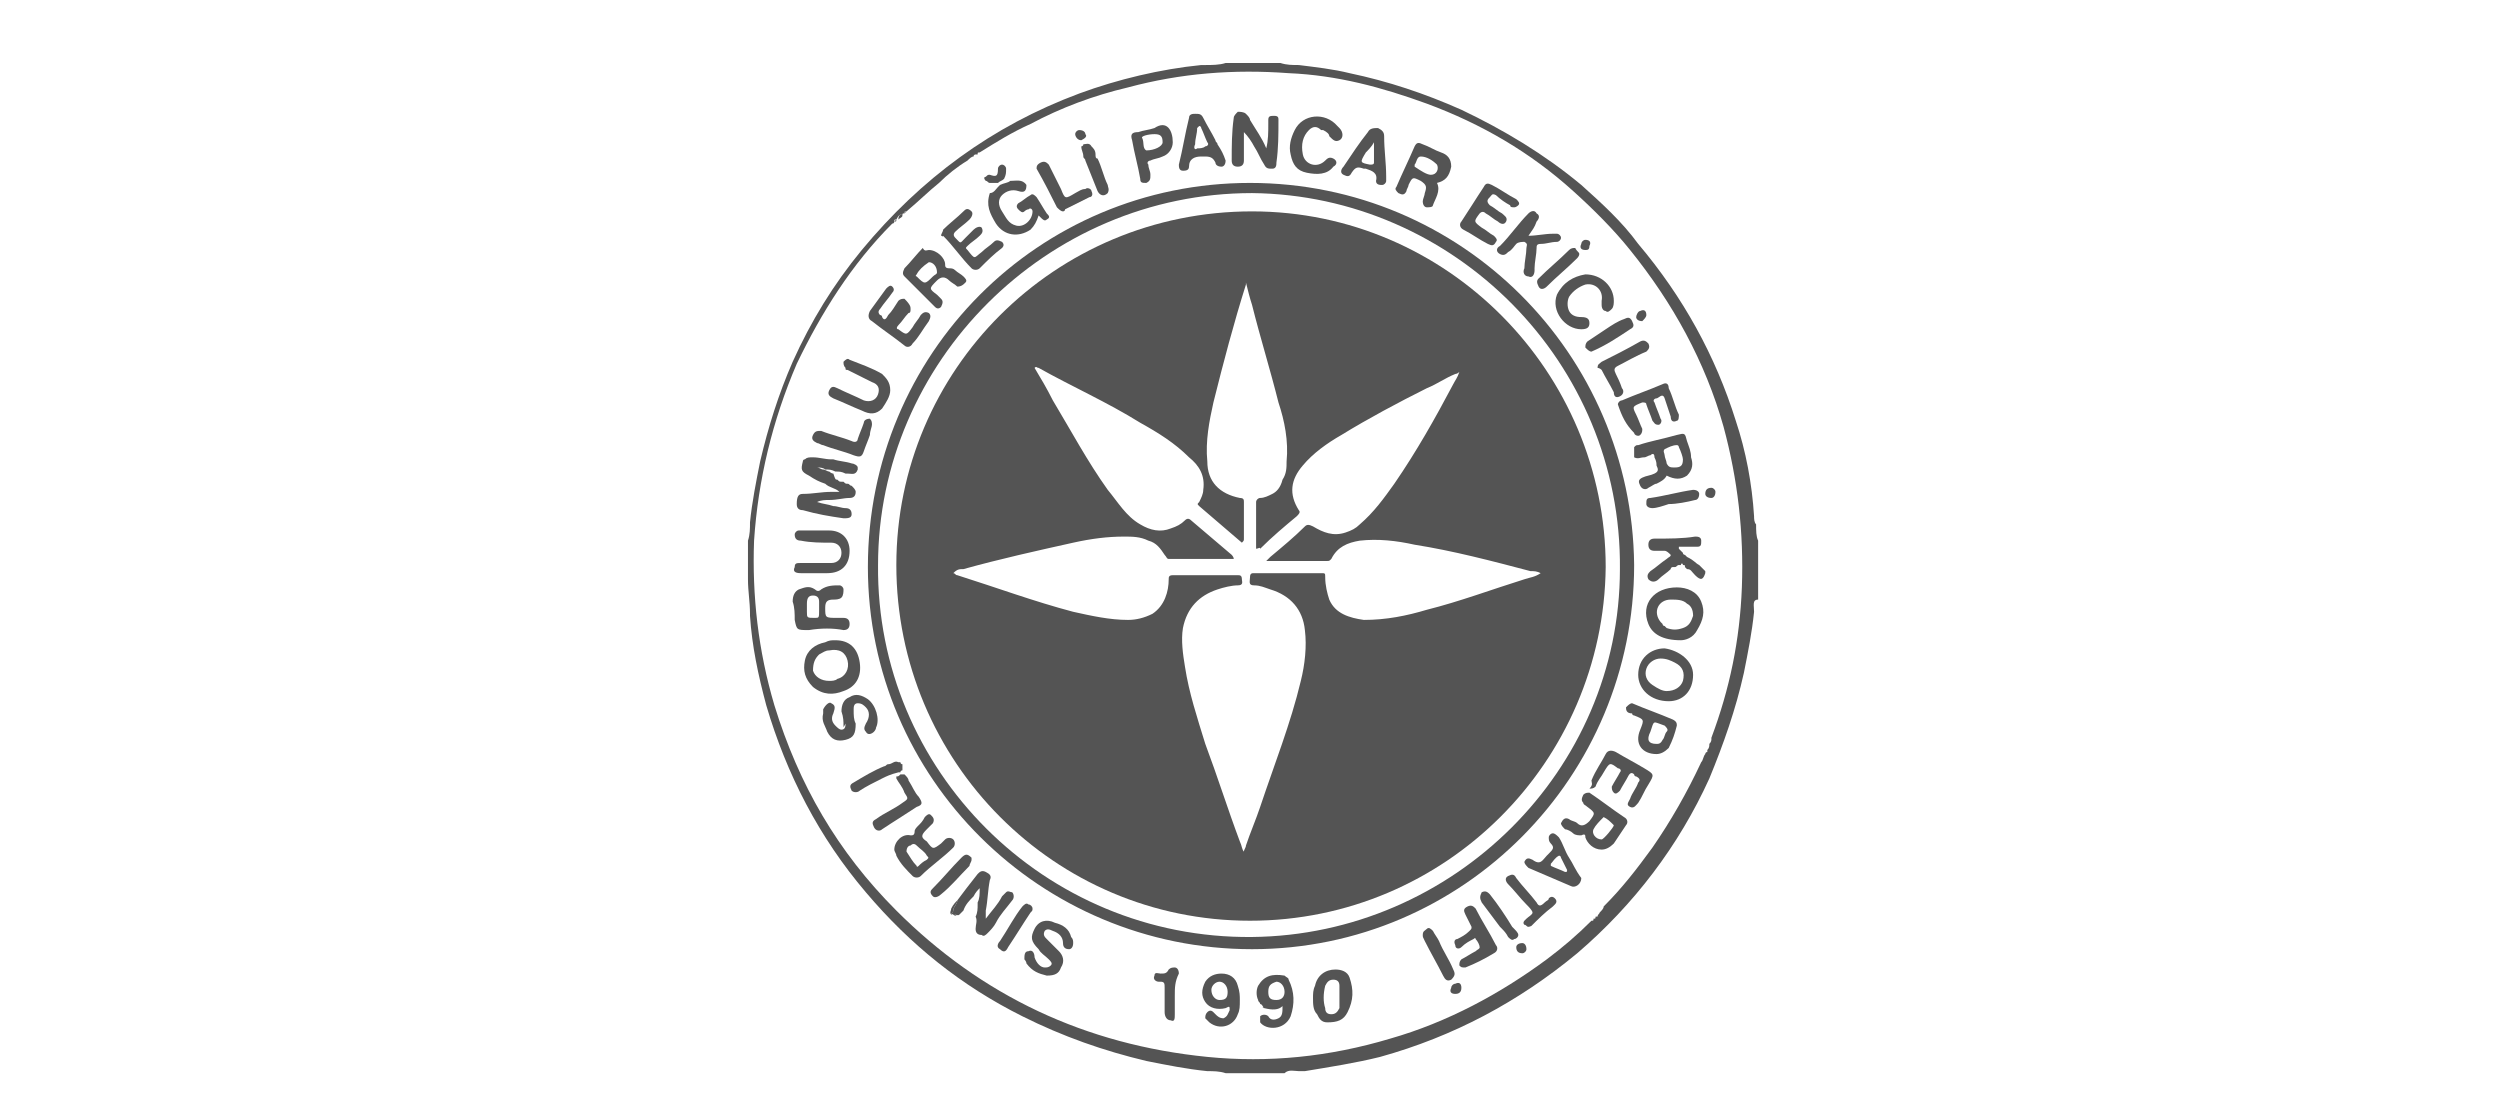 <?xml version="1.0" encoding="utf-8"?>
<!-- Generator: Adobe Illustrator 25.3.1, SVG Export Plug-In . SVG Version: 6.00 Build 0)  -->
<svg version="1.1" id="Layer_1" xmlns="http://www.w3.org/2000/svg" xmlns:xlink="http://www.w3.org/1999/xlink" x="0px" y="0px"
	 viewBox="0 0 123 55" style="enable-background:new 0 0 123 55;" xml:space="preserve">
<style type="text/css">
	.st0{fill:#545454;}
</style>
<g>
	<path class="st0" d="M86.3,30.1c-0.1,1-0.3,2-0.5,3c-0.4,1.8-1,3.5-1.7,5.2c-1.5,3.3-3.7,6.2-6.5,8.6c-2.9,2.4-6.1,4.1-9.7,5.1
		c-1.2,0.3-2.5,0.5-3.7,0.7c-0.1,0-0.2,0-0.3,0c-0.2,0-0.5-0.1-0.7,0.1c-1,0-1.9,0-2.9,0c-0.3-0.1-0.6-0.1-0.9-0.1
		c-1-0.1-2-0.3-3-0.5c-2.1-0.5-4.1-1.2-6.1-2.2c-3-1.5-5.5-3.5-7.7-6.1c-2.3-2.7-3.9-5.8-4.9-9.2c-0.4-1.5-0.7-2.9-0.8-4.4v-0.1
		c0-0.6-0.1-1.1-0.1-1.7s0-1.3,0-1.9c0.1-0.3,0.1-0.6,0.1-0.9c0.1-1,0.3-2,0.5-3c0.4-1.7,0.9-3.3,1.6-4.9c0.9-2,2-3.8,3.4-5.5
		c2.9-3.5,6.4-6.1,10.7-7.7c1.9-0.7,4-1.2,6-1.4c0.1,0,0.2,0,0.2,0c0.3,0,0.7,0,1-0.1c0.9,0,1.8,0,2.7,0c0.3,0.1,0.6,0.1,0.9,0.1
		c0.8,0.1,1.7,0.2,2.5,0.4c1.9,0.4,3.7,1,5.5,1.8c2.1,1,4.1,2.2,5.9,3.7c1,0.9,2,1.8,2.8,2.9c2.2,2.6,3.8,5.5,4.8,8.7
		c0.5,1.5,0.8,3.1,0.9,4.7c0,0.1,0,0.3,0.1,0.4c0,0.3,0,0.6,0.1,0.8c0,1,0,1.9,0,2.9C86.2,29.5,86.3,29.8,86.3,30.1z M44.1,10.8
		c-0.1,0-0.1,0-0.1,0.1c0,0,0,0.1-0.1,0.1c-2,2-3.5,4.4-4.7,6.9c-1.2,2.8-1.9,5.7-2.1,8.7c-0.1,2.7,0.2,5.4,1,8.1
		c1.2,3.9,3.1,7.2,6,10.1c4.2,4.2,9.3,6.6,15.3,7.2c3,0.3,6,0,9-0.9c2.8-0.8,5.4-2.2,7.7-3.9c0.8-0.6,1.5-1.2,2.2-1.9
		c0.1,0,0.1,0,0.1-0.1l0,0c0.1,0,0.1,0,0.1-0.1l0,0c0.1,0,0.2,0,0.2-0.2c0.1-0.1,0.2-0.2,0.2-0.3c0.9-0.9,1.6-1.8,2.4-2.9
		c0.9-1.3,1.7-2.7,2.4-4.2c0.1-0.1,0.1-0.3,0.2-0.4l0,0c0,0,0-0.1,0.1-0.1c0,0,0,0,0-0.1c0.1-0.1,0.1-0.2,0.1-0.3l0,0
		c0.1-0.1,0.1-0.2,0.1-0.2v-0.1c0.9-2.4,1.4-4.8,1.5-7.4c0.1-2.7-0.2-5.3-0.9-7.9c-0.9-3.2-2.5-6.1-4.6-8.7c-0.8-1-1.8-2-2.8-2.9
		c-2.1-1.9-4.5-3.3-7.2-4.3c-2.2-0.8-4.4-1.4-6.8-1.5c-2.7-0.2-5.3,0-7.9,0.7c-1.7,0.4-3.3,1-4.8,1.8C49.8,6.5,49,7,48.2,7.5
		c-0.1,0-0.1,0-0.1,0.1c0,0,0,0-0.1,0c0,0-0.1,0-0.1,0.1l0,0c-0.1,0-0.2,0.1-0.3,0.2c-0.5,0.3-1,0.7-1.4,1.1c-0.5,0.4-1,0.9-1.6,1.4
		c-0.1,0-0.1,0-0.1,0.1l0,0c-0.1,0-0.1,0-0.1,0.1l0,0C44.3,10.5,44.2,10.6,44.1,10.8L44.1,10.8C44.2,10.7,44.1,10.8,44.1,10.8
		L44.1,10.8z"/>
	<path class="st0" d="M78.6,45.1c0-0.1,0.1-0.2,0.2-0.2C78.8,45.1,78.7,45.1,78.6,45.1z"/>
	<path class="st0" d="M44.4,10.6c0,0.1-0.1,0.1-0.2,0.2C44.2,10.6,44.3,10.5,44.4,10.6z"/>
	<path class="st0" d="M44.6,10.4l-0.1,0.1C44.5,10.4,44.6,10.4,44.6,10.4z"/>
	<path class="st0" d="M44.5,10.5L44.5,10.5C44.4,10.5,44.5,10.5,44.5,10.5z"/>
	<path class="st0" d="M44.2,10.7C44.2,10.8,44.2,10.8,44.2,10.7C44.1,10.8,44.2,10.7,44.2,10.7z"/>
	<path class="st0" d="M78.5,45.2C78.5,45.2,78.5,45.1,78.5,45.2C78.6,45.2,78.6,45.2,78.5,45.2z"/>
	<path class="st0" d="M44.1,10.8c0,0.1,0,0.1-0.1,0.1C44,10.9,44.1,10.8,44.1,10.8z"/>
	<path class="st0" d="M78.4,45.3C78.4,45.3,78.5,45.2,78.4,45.3C78.5,45.3,78.4,45.3,78.4,45.3z"/>
	<path class="st0" d="M80.4,27.8c0,10.4-8.4,18.9-18.8,18.9s-18.9-8.4-18.9-18.8C42.7,17.4,51.1,9,61.5,9S80.3,17.4,80.4,27.8z
		 M43.2,27.8c-0.1,10.1,8.2,18.4,18.4,18.3C71.5,46,79.7,37.9,79.7,28c0.1-10.2-8.2-18.4-18.1-18.5C51.5,9.5,43.2,17.8,43.2,27.8z"
		/>
	<path class="st0" d="M41.2,23.6C41.2,23.7,41.2,23.7,41.2,23.6c0.1,0.1,0.1,0.1,0.2,0.1h0.1c0.1,0.1,0.1,0.1,0.2,0.1
		c0.1,0,0.1,0.1,0.2,0.1c0.1,0.1,0.2,0.2,0.2,0.3c0,0.2-0.1,0.3-0.3,0.3c-0.3,0-0.6,0.1-1,0.1c-0.2,0-0.4,0-0.6,0.1
		c0.3,0.1,0.5,0.1,0.8,0.2c0.2,0,0.4,0.1,0.6,0.1c0.2,0,0.3,0.1,0.3,0.3c0,0.2-0.2,0.2-0.4,0.2c-0.7-0.1-1.3-0.2-2-0.4
		c-0.2,0-0.3-0.1-0.3-0.3c0-0.4,0.1-0.5,0.3-0.5c0.5,0,0.9-0.1,1.4-0.1c0.1,0,0.2,0,0.4,0c-0.2-0.2-0.5-0.2-0.7-0.4
		c-0.3-0.1-0.5-0.2-0.8-0.4c-0.4-0.2-0.4-0.3-0.3-0.7c0,0,0-0.1,0.1-0.1c0.1-0.1,0.2-0.1,0.4-0.1c0.3,0,0.6,0.1,0.9,0.1H41
		c0.3,0.1,0.6,0.1,0.9,0.2c0.1,0,0.3,0.1,0.3,0.2l0,0v0.1l0,0c-0.1,0.3-0.3,0.2-0.5,0.2h-0.1c-0.2-0.1-0.3-0.1-0.5-0.1l0,0l0,0
		c-0.2-0.1-0.3-0.1-0.5-0.1C40.5,23,40.3,23,40.2,23c0.1,0,0.2,0.1,0.3,0.1s0.2,0.1,0.3,0.1l0,0c0,0,0.1,0.1,0.2,0.1l0,0
		C41.1,23.6,41.1,23.6,41.2,23.6z"/>
	<path class="st0" d="M62.3,7.3c0.1-0.4,0.1-0.8,0.1-1.2c0-0.1,0-0.2,0-0.2c0-0.2,0.1-0.2,0.3-0.2s0.2,0.1,0.2,0.2
		c0,0.7,0,1.4-0.1,2.1c0,0.1,0,0.3-0.2,0.3s-0.3,0-0.4-0.2c-0.2-0.3-0.3-0.6-0.5-0.9c-0.1-0.2-0.3-0.5-0.5-0.7c0,0.2,0,0.3,0,0.5
		c0,0.3,0,0.6,0,0.9c0,0.2-0.1,0.3-0.3,0.3s-0.3-0.1-0.3-0.3c0-0.7,0-1.4,0.1-2.1c0-0.1,0.1-0.2,0.2-0.3c0.1,0,0.3,0,0.4,0.1
		c0.1,0.1,0.2,0.2,0.2,0.3C61.8,6.4,62.1,6.8,62.3,7.3z"/>
	<path class="st0" d="M49.1,9.2l0.1-0.1C49.4,9,49.6,9,49.7,8.9l0,0c0.3,0,0.6-0.1,0.8,0.2c0,0.3-0.1,0.4-0.4,0.3
		c-0.3-0.1-0.6,0-0.8,0.2s-0.2,0.5,0,0.8s0.3,0.6,0.7,0.7c0.4,0.1,0.8-0.3,0.8-0.7c0-0.1-0.1-0.2-0.2-0.1c-0.1,0-0.2,0.1-0.2,0.1
		c-0.1,0.1-0.2,0-0.3-0.1s-0.1-0.2,0-0.3c0.2-0.1,0.4-0.3,0.6-0.4c0.1-0.1,0.2,0,0.3,0.1c0.2,0.3,0.3,0.5,0.5,0.8
		c0.1,0.1,0.2,0.2,0,0.3c-0.1,0.1-0.2,0-0.3-0.1c0,0,0,0-0.1-0.1c-0.1,0.3-0.2,0.5-0.4,0.7c-0.6,0.4-1.3,0.3-1.7-0.3
		c-0.3-0.5-0.5-0.9-0.3-1.5C48.9,9.5,49,9.3,49.1,9.2z"/>
	<path class="st0" d="M45.7,12.3c0.4,0,0.8,0.4,0.8,0.7c0,0.1,0,0.2,0.2,0.2c0.1,0,0.2,0,0.3,0.1s0.3,0.2,0.4,0.3
		c0.1,0.1,0.2,0.2,0.1,0.3c-0.1,0.1-0.2,0.2-0.4,0.2c-0.1-0.1-0.3-0.2-0.4-0.3c-0.2-0.2-0.4-0.2-0.6,0c-0.4,0.4-0.4,0.4,0,0.7
		c0.1,0.1,0.1,0.1,0.2,0.2c0.1,0.1,0.1,0.2,0,0.4c-0.1,0.1-0.2,0.1-0.3,0c-0.5-0.5-1-1-1.5-1.5c-0.1-0.1-0.1-0.2,0-0.4
		c0.3-0.3,0.6-0.7,0.9-1C45.5,12.4,45.6,12.3,45.7,12.3z M45.7,12.9C45.6,12.9,45.6,12.9,45.7,12.9c-0.3,0.2-0.5,0.4-0.6,0.6
		c-0.1,0.1,0,0.1,0,0.1c0.4,0.4,0.4,0.4,0.8,0c0.1-0.1,0.2-0.1,0.2-0.2C46.1,13.1,45.9,12.9,45.7,12.9z"/>
	<path class="st0" d="M70.7,9c0.2,0.4-0.1,0.8-0.2,1.1c0,0.1-0.2,0.1-0.3,0.1c-0.1,0-0.2-0.1-0.2-0.3c0-0.1,0.1-0.3,0.1-0.4
		c0.1-0.3,0.1-0.4-0.2-0.6c-0.4-0.2-0.4-0.2-0.6,0.2c0,0.1-0.1,0.2-0.1,0.3c-0.1,0.2-0.2,0.2-0.4,0.1c-0.1-0.1-0.2-0.2-0.1-0.3
		c0.3-0.7,0.6-1.3,0.9-2C69.7,7,69.8,7,70,7.1c0.3,0.1,0.6,0.3,0.9,0.4s0.5,0.3,0.5,0.7C71.3,8.7,71.1,8.9,70.7,9z M70.4,8.6
		c0.3,0,0.4-0.3,0.3-0.5c-0.2-0.2-0.5-0.4-0.8-0.4c-0.2,0-0.2,0.3-0.3,0.4l0,0c0,0.1,0,0.1,0,0.1C69.9,8.4,70.2,8.6,70.4,8.6z"/>
	<path class="st0" d="M44,41.8c0-0.4,0.4-0.8,0.8-0.7c0.1,0,0.2,0,0.2-0.2c0-0.1,0.1-0.2,0.2-0.3c0.1-0.1,0.2-0.2,0.3-0.4
		c0.1-0.1,0.2-0.2,0.3-0.1c0.1,0.1,0.2,0.2,0.1,0.4c-0.1,0.1-0.2,0.2-0.3,0.3c-0.3,0.3-0.3,0.4,0,0.6c0.3,0.4,0.3,0.4,0.7,0.1
		c0.1-0.1,0.1-0.1,0.2-0.2c0.1-0.1,0.3-0.1,0.4,0c0.1,0.1,0.1,0.3,0,0.4c-0.5,0.5-1.1,0.9-1.6,1.4c-0.1,0.1-0.3,0.1-0.4,0
		c-0.3-0.3-0.6-0.6-0.8-1C44.1,42,44,41.9,44,41.8z M44.6,41.9L44.6,41.9c0.2,0.3,0.3,0.5,0.5,0.7c0,0.1,0.1,0,0.1,0
		c0.1-0.1,0.2-0.2,0.4-0.3c0.1-0.1,0.1-0.1,0-0.2c-0.1-0.2-0.3-0.3-0.5-0.5c-0.1-0.1-0.2-0.1-0.3,0C44.7,41.6,44.6,41.7,44.6,41.9z"
		/>
	<path class="st0" d="M78.8,41.8c-0.4,0-0.7-0.3-0.8-0.6c0-0.1,0-0.2-0.2-0.1c-0.1,0-0.3,0-0.4-0.1s-0.3-0.2-0.4-0.2
		c-0.1-0.1-0.2-0.2-0.2-0.3c0.1-0.2,0.2-0.3,0.4-0.2c0.1,0.1,0.3,0.1,0.4,0.2c0.2,0.2,0.4,0.1,0.6-0.1c0.3-0.4,0.3-0.4-0.1-0.7
		c-0.1-0.1-0.2-0.1-0.2-0.2c-0.1-0.1-0.1-0.2,0-0.4C78,39,78.1,39,78.2,39c0.6,0.4,1.1,0.8,1.7,1.2c0.2,0.1,0.2,0.3,0.1,0.4
		c-0.2,0.3-0.4,0.6-0.6,0.9C79.2,41.7,79,41.8,78.8,41.8z M78.9,40.2L78.9,40.2c-0.2,0.2-0.4,0.4-0.5,0.6c-0.1,0.2,0.1,0.5,0.4,0.5
		c0.1,0,0.6-0.6,0.6-0.7l0,0C79.2,40.4,79.1,40.3,78.9,40.2z"/>
	<path class="st0" d="M41.1,31.5c0.7,0,1.1,0.4,1.2,1.1c0.1,0.7-0.2,1.2-0.8,1.4c-0.5,0.2-1,0.2-1.5-0.2c-0.4-0.4-0.5-0.8-0.4-1.3
		s0.5-0.8,1-0.9C40.8,31.5,40.9,31.5,41.1,31.5z M40.8,33.5c0.1,0,0.3,0,0.4-0.1c0.4-0.1,0.6-0.5,0.5-0.9s-0.4-0.6-0.9-0.5
		c-0.2,0-0.3,0.1-0.5,0.2C40.1,32.4,40,32.6,40,33C40.1,33.3,40.4,33.5,40.8,33.5z"/>
	<path class="st0" d="M39.8,31c-0.6,0-0.6,0-0.7-0.5c0-0.3,0-0.6-0.1-0.9c0-0.3,0.1-0.5,0.3-0.6c0.3-0.1,0.5-0.2,0.8,0
		c0.1,0.1,0.2,0.1,0.3,0c0.3-0.2,0.6-0.2,0.9-0.2c0.1,0,0.2,0.1,0.2,0.2s0,0.3-0.1,0.4s-0.3,0.1-0.4,0.1c-0.3,0-0.4,0.1-0.4,0.4
		c0,0.5,0,0.5,0.6,0.5c0.1,0,0.2,0,0.3,0c0.2,0,0.3,0.1,0.3,0.3c0,0.2-0.1,0.3-0.3,0.3C41,30.9,40.4,30.9,39.8,31z M40.3,30
		c0-0.1,0-0.2,0-0.4c0-0.2-0.1-0.3-0.3-0.3s-0.3,0.1-0.3,0.4c0,0.1,0,0.3,0,0.4c0,0.3,0,0.3,0.4,0.3C40.3,30.4,40.3,30.4,40.3,30z"
		/>
	<path class="st0" d="M47.1,44.3c0.3-0.4,0.6-0.8,1-1.3c0.1-0.1,0.2-0.2,0.4-0.1c0.2,0.1,0.3,0.2,0.2,0.4c-0.1,0.5-0.1,1-0.2,1.5
		c0,0.1,0,0.2,0,0.4c0.3-0.4,0.6-0.7,0.8-1.1c0.1-0.1,0.1-0.1,0.2-0.2c0.1-0.1,0.2,0,0.3,0c0.1,0.1,0.1,0.3,0,0.4
		c-0.3,0.4-0.6,0.7-0.8,1.1c-0.1,0.2-0.3,0.4-0.4,0.5c-0.1,0.1-0.2,0.2-0.3,0.1c-0.2,0-0.3-0.1-0.3-0.3s0.1-0.4,0-0.6
		c0.1-0.2,0.1-0.4,0.1-0.6v-0.1c0.1-0.2,0.1-0.4,0.1-0.7c-0.1,0.1-0.2,0.2-0.3,0.4c-0.2,0.2-0.4,0.4-0.5,0.7
		c-0.1,0.1-0.1,0.1-0.2,0.2c-0.1,0.1-0.2-0.1-0.4,0l0,0c0-0.1,0.1-0.1,0.1-0.2C46.9,44.6,47.1,44.5,47.1,44.3z"/>
	<path class="st0" d="M83.3,33.2c0,0.8-0.5,1.3-1.2,1.3c-0.9,0-1.5-0.6-1.5-1.3c0-0.8,0.6-1.3,1.3-1.3C82.6,32,83.3,32.5,83.3,33.2z
		 M82,34c0.4,0,0.7-0.2,0.8-0.5c0.1-0.4,0-0.7-0.4-0.9c-0.2-0.1-0.4-0.2-0.7-0.2c-0.3,0-0.6,0.2-0.7,0.5s0,0.6,0.3,0.8
		C81.6,33.9,81.8,34,82,34z"/>
	<path class="st0" d="M82.7,31.5c-0.9,0-1.4-0.3-1.6-0.8c-0.4-1,0.3-1.8,1.4-1.8c0.5,0,1,0.2,1.2,0.7s0.1,0.9-0.2,1.4
		C83.3,31.4,82.9,31.5,82.7,31.5z M81.7,30.6L81.7,30.6C81.7,30.7,81.7,30.7,81.7,30.6L81.7,30.6C81.7,30.7,81.7,30.7,81.7,30.6
		l0.1,0.1c0,0.1,0.1,0.1,0.1,0.1l0,0l0.1,0.1c0.3,0.1,0.5,0.1,0.8,0s0.4-0.3,0.5-0.6c0-0.3-0.1-0.5-0.3-0.6
		c-0.2-0.2-0.5-0.2-0.8-0.2C81.6,29.5,81.3,30.1,81.7,30.6C81.6,30.6,81.6,30.6,81.7,30.6z"/>
	<path class="st0" d="M80.4,22L80.4,22c0.1-0.1,0.1-0.1,0.2-0.1c0.6-0.2,1.2-0.3,1.9-0.5c0.4-0.1,0.4-0.1,0.5,0.3
		c0.1,0.3,0.2,0.5,0.2,0.8c0.1,0.3,0.1,0.6-0.2,0.9c-0.3,0.2-0.6,0.2-1,0c-0.1,0.2-0.3,0.3-0.5,0.4c-0.1,0-0.2,0.1-0.4,0.2
		c-0.1,0.1-0.3,0.1-0.4-0.1s-0.1-0.3,0.1-0.4s0.4-0.1,0.6-0.2s0.2-0.2,0.1-0.4l0,0c0-0.1,0-0.2-0.1-0.4l0,0c0-0.2-0.1-0.2-0.2-0.1
		l0,0l0,0c-0.1,0-0.2,0.1-0.3,0.1c-0.2,0-0.3,0.1-0.5,0l0,0C80.4,22.3,80.4,22.1,80.4,22z M82.8,22.6c0-0.1-0.1-0.4-0.2-0.6
		c0,0,0-0.1-0.1-0.1c-0.2,0-0.4,0.1-0.6,0.2c-0.1,0.1,0,0.2,0,0.3c0,0.1,0.1,0.3,0.1,0.4c0.1,0.2,0.2,0.2,0.4,0.2
		C82.7,23,82.8,22.9,82.8,22.6z"/>
	<path class="st0" d="M51.5,48c-0.4-0.1-0.7-0.2-1-0.6c0-0.1-0.1-0.2-0.1-0.2c0-0.2,0-0.4,0.2-0.4c0.2-0.1,0.3,0.1,0.3,0.3
		c0.1,0.3,0.3,0.5,0.5,0.5c0.1,0,0.2,0,0.3-0.1s0-0.2-0.1-0.3c-0.2-0.2-0.4-0.3-0.5-0.5c-0.4-0.4-0.4-0.6-0.2-1s0.6-0.5,1-0.3
		c0.4,0.1,0.7,0.3,0.8,0.7c0.1,0.1,0.1,0.2,0.1,0.3c0,0.2-0.1,0.3-0.2,0.3c-0.2,0-0.3-0.1-0.3-0.3c0-0.3-0.2-0.5-0.5-0.6
		c-0.2-0.1-0.3-0.1-0.4,0c-0.1,0.2,0,0.3,0.1,0.4c0.2,0.2,0.4,0.4,0.6,0.6c0.2,0.2,0.3,0.5,0.1,0.8C52.1,47.9,51.9,48,51.5,48z"/>
	<path class="st0" d="M41.5,35.7c0-0.2,0-0.4-0.1-0.7c0-0.3,0.1-0.6,0.4-0.7c0.3-0.2,0.6-0.1,0.9,0.1c0.4,0.3,0.6,1,0.4,1.4
		c0,0.1-0.1,0.2-0.1,0.2c-0.1,0.1-0.3,0.2-0.4,0c-0.1-0.1-0.1-0.2,0-0.4c0.2-0.3,0.2-0.6,0-0.8c-0.1-0.1-0.2-0.2-0.4-0.2
		S42,34.8,42,34.9c0,0.3,0,0.5,0.1,0.7c0,0.5-0.1,0.7-0.5,0.8s-0.7,0-0.9-0.4c-0.1-0.3-0.3-0.5-0.2-0.9c0-0.1,0-0.1,0-0.2
		c0.1-0.2,0.3-0.4,0.4-0.3c0.2,0.1,0.2,0.2,0.1,0.5c-0.1,0.2-0.1,0.4,0.1,0.6c0.1,0.1,0.2,0.2,0.3,0.2c0.2,0,0.2-0.2,0.2-0.3
		C41.5,35.8,41.5,35.8,41.5,35.7z"/>
	<path class="st0" d="M46.3,11.6c0-0.1,0.1-0.2,0.1-0.3c0.3-0.3,0.7-0.6,1-0.9c0.1-0.1,0.2-0.2,0.4,0c0.1,0.1,0,0.3-0.1,0.4
		c-0.2,0.2-0.5,0.4-0.7,0.6c-0.1,0.1-0.1,0.2,0,0.3c0.3,0.3,0.2,0.3,0.5,0c0.1-0.1,0.3-0.3,0.4-0.4c0.1-0.1,0.3-0.2,0.4-0.1
		c0.1,0.2,0,0.3-0.1,0.4c-0.2,0.2-0.4,0.3-0.6,0.5c-0.1,0.1-0.1,0.1,0,0.2c0.4,0.5,0.3,0.4,0.7,0.1c0.2-0.2,0.4-0.3,0.6-0.5
		c0.1-0.1,0.2-0.1,0.4,0c0.1,0.1,0.1,0.2,0,0.3c-0.4,0.3-0.7,0.6-1.1,1c-0.1,0.1-0.3,0.1-0.4,0c-0.5-0.5-0.9-1.1-1.4-1.6
		C46.4,11.7,46.4,11.6,46.3,11.6z"/>
	<path class="st0" d="M74.5,10.2c-0.1,0-0.2,0-0.2-0.1c-0.2-0.1-0.5-0.3-0.7-0.5c-0.2-0.1-0.2,0-0.3,0.1c-0.1,0.1-0.2,0.2,0,0.4
		c0.2,0.1,0.4,0.3,0.6,0.4c0.1,0.1,0.3,0.2,0.2,0.4c-0.1,0.2-0.3,0.1-0.4,0c-0.2-0.1-0.4-0.3-0.6-0.4c-0.1-0.1-0.2-0.1-0.3,0
		c-0.3,0.4-0.3,0.4,0.1,0.7c0.2,0.1,0.4,0.3,0.6,0.4c0.1,0.1,0.2,0.2,0.1,0.3c-0.1,0.2-0.2,0.2-0.4,0.1c-0.4-0.2-0.8-0.5-1.2-0.7
		c-0.2-0.1-0.2-0.3-0.1-0.4c0.4-0.6,0.7-1.1,1.1-1.7C73.1,9,73.2,9,73.4,9.1c0.4,0.2,0.8,0.5,1.2,0.7c0.1,0.1,0.2,0.2,0.1,0.3
		C74.7,10.1,74.6,10.2,74.5,10.2z"/>
	<path class="st0" d="M78.3,38.4L78.3,38.4c0.2-0.5,0.5-0.9,0.7-1.3c0.1-0.2,0.3-0.2,0.5-0.1c0.5,0.3,0.9,0.5,1.4,0.8
		s0.5,0.3,0.2,0.8c-0.2,0.3-0.3,0.6-0.5,0.9c-0.1,0.1-0.2,0.3-0.4,0.2c-0.2-0.1-0.1-0.2,0-0.4c0.1-0.3,0.3-0.5,0.4-0.8
		c0.1-0.1,0.1-0.2-0.1-0.3c-0.1,0-0.1-0.1-0.1-0.1c-0.1-0.1-0.2-0.1-0.3,0.1c-0.1,0.2-0.3,0.5-0.4,0.7c-0.1,0.1-0.2,0.2-0.3,0.1
		c-0.1-0.1-0.1-0.2-0.1-0.3c0.1-0.2,0.3-0.5,0.4-0.7c0.1-0.1,0-0.2-0.1-0.2c-0.4-0.3-0.4-0.3-0.7,0.2c-0.1,0.2-0.3,0.4-0.4,0.7
		c-0.1,0.1-0.2,0.1-0.3,0.1C78.4,38.6,78.3,38.5,78.3,38.4z"/>
	<path class="st0" d="M44.8,15.2c0,0.1,0,0.2-0.1,0.2c-0.2,0.2-0.3,0.4-0.5,0.6c-0.1,0.1-0.1,0.2,0,0.2c0.4,0.3,0.4,0.3,0.7-0.1
		c0.1-0.2,0.3-0.4,0.4-0.6c0.1-0.1,0.2-0.2,0.4-0.1c0.1,0.1,0.1,0.2,0,0.4c-0.3,0.4-0.5,0.8-0.8,1.1c-0.1,0.2-0.3,0.2-0.4,0.1
		c-0.5-0.4-1.1-0.8-1.6-1.2c-0.2-0.1-0.2-0.3-0.1-0.5c0.3-0.4,0.5-0.7,0.8-1.1c0.1-0.1,0.2-0.2,0.3-0.1c0.1,0.1,0.1,0.2,0,0.3
		c-0.2,0.3-0.4,0.5-0.6,0.8c-0.1,0.1-0.1,0.2,0,0.3c0,0,0.1,0,0.1,0.1c0.1,0.2,0.2,0.1,0.3-0.1c0.2-0.2,0.3-0.4,0.5-0.7
		c0.1-0.1,0.2-0.1,0.3-0.1C44.8,15,44.8,15.1,44.8,15.2z"/>
	<path class="st0" d="M79.6,19.9c0-0.1,0.1-0.2,0.2-0.2c0.7-0.3,1.3-0.5,2-0.8c0.2-0.1,0.3,0,0.3,0.2c0.2,0.4,0.3,0.9,0.5,1.3
		c0,0.1,0,0.3-0.1,0.3c-0.2,0.1-0.3,0-0.3-0.2c-0.1-0.3-0.2-0.6-0.3-0.9c-0.1-0.3-0.3,0-0.4,0s-0.2,0.1-0.1,0.2
		c0.1,0.3,0.2,0.5,0.3,0.8c0.1,0.1,0,0.3-0.1,0.3c-0.2,0-0.2-0.1-0.3-0.2c-0.1-0.3-0.2-0.5-0.3-0.8c0-0.1-0.1-0.1-0.2-0.1
		c-0.5,0.2-0.5,0.2-0.3,0.6c0.1,0.2,0.2,0.5,0.3,0.7c0,0.1,0,0.2-0.1,0.3c-0.1,0.1-0.3,0-0.3-0.1C80,20.9,79.8,20.5,79.6,19.9
		C79.6,20,79.6,19.9,79.6,19.9z"/>
	<path class="st0" d="M75.2,11.6c0.4,0,0.8-0.1,1.2-0.1c0.1,0,0.2,0,0.2,0c0.1,0,0.2,0.1,0.2,0.2c0,0.1-0.1,0.2-0.2,0.2
		c-0.3,0-0.5,0.1-0.8,0.1c-0.2,0-0.2,0.1-0.2,0.2c0,0.3-0.1,0.7-0.1,1v0.1c0,0.2-0.1,0.4-0.3,0.3c-0.2,0-0.3-0.2-0.2-0.4
		c0-0.3,0.1-0.7,0.1-1c0-0.1,0.1-0.2-0.1-0.3c-0.1,0-0.3,0-0.4,0.1s-0.2,0.3-0.4,0.4c-0.1,0.1-0.2,0.2-0.4,0.1
		c-0.2-0.1-0.2-0.3,0-0.4c0.5-0.5,0.9-1.1,1.4-1.6c0.1-0.1,0.3-0.2,0.4,0c0.2,0.1,0.1,0.3,0,0.4C75.5,11.2,75.4,11.3,75.2,11.6
		C75.2,11.5,75.2,11.6,75.2,11.6z"/>
	<path class="st0" d="M39.9,26.1c0.4,0,0.6,0,0.9,0c0.6,0,1,0.4,1,1c0,0.7-0.4,1.1-1.1,1.1c-0.4,0-0.9,0-1.3,0
		c-0.3,0-0.4-0.1-0.3-0.3c0-0.2,0.1-0.2,0.3-0.2c0.4,0,0.7,0,1.1,0c0.1,0,0.3,0,0.4,0c0.3,0,0.5-0.2,0.5-0.5s-0.2-0.5-0.5-0.5
		c-0.5,0-1,0-1.5-0.1c-0.2,0-0.3-0.1-0.3-0.3c0-0.1,0.1-0.2,0.2-0.2C39.5,26.1,39.7,26.1,39.9,26.1z"/>
	<path class="st0" d="M43.8,19.2c0,0.3-0.2,0.6-0.4,0.9c-0.3,0.3-0.6,0.3-1,0.1c-0.5-0.2-0.9-0.4-1.4-0.6c-0.2-0.1-0.3-0.2-0.2-0.4
		c0.1-0.2,0.2-0.2,0.4-0.1c0.4,0.2,0.9,0.4,1.3,0.6c0.3,0.1,0.6,0,0.7-0.3c0.1-0.3,0-0.5-0.3-0.6c-0.4-0.2-0.8-0.4-1.2-0.6
		c-0.1,0-0.1,0-0.1-0.1c-0.1-0.1-0.1-0.2-0.1-0.3c0.1-0.1,0.2-0.2,0.3-0.1c0.5,0.2,1.1,0.4,1.6,0.7C43.6,18.6,43.8,18.8,43.8,19.2z"
		/>
	<path class="st0" d="M83.6,27.8L83.6,27.8c0.1,0.1,0.2,0.2,0.3,0.3l0,0l0,0l0,0v0.1c-0.1,0.3-0.2,0.4-0.5,0.1
		C83.2,28.1,83.2,28,83,28c0,0,0,0-0.1-0.1c0-0.1,0-0.1-0.1-0.1l0,0c0-0.1-0.1-0.1-0.1,0c0,0,0,0-0.1,0s-0.1,0.1-0.2,0.1
		c0,0,0,0-0.1,0l0,0c0,0-0.1,0-0.1,0.1c-0.2,0.2-0.4,0.3-0.6,0.5c-0.1,0.1-0.3,0.2-0.5,0c-0.1-0.2,0-0.3,0.1-0.4
		c0.3-0.2,0.5-0.4,0.8-0.6c0.1-0.1,0.2-0.1,0.2-0.2c-0.1-0.1-0.2-0.2-0.3-0.2c-0.2,0-0.4,0-0.5,0c-0.2,0-0.3-0.1-0.3-0.3
		c0-0.2,0.1-0.3,0.3-0.3c0.7,0,1.4,0,2-0.1c0.1,0,0.3,0,0.3,0.2s0,0.3-0.2,0.3c-0.3,0-0.6,0-0.9,0c0,0,0,0,0,0.1l0.1,0.1l0.1,0.1
		c0,0.1,0.1,0.1,0.1,0.1l0,0c0,0,0,0,0.1,0.1l0,0C83.4,27.6,83.4,27.7,83.6,27.8z"/>
	<path class="st0" d="M79.4,14.8c0,0.1,0,0.3-0.1,0.4c-0.1,0.1-0.2,0.2-0.3,0.1c-0.1,0-0.2-0.1-0.2-0.3c0-0.1,0-0.1,0-0.2
		c0.1-0.5-0.3-0.9-0.8-0.8c-0.3,0.1-0.6,0.3-0.8,0.6c-0.1,0.2-0.1,0.5,0,0.7s0.3,0.3,0.6,0.3c0.3,0,0.4,0.1,0.4,0.3
		s-0.1,0.3-0.4,0.3c-0.8,0-1.5-0.9-1.2-1.7c0.3-0.6,0.8-0.9,1.4-1C78.8,13.5,79.4,14.1,79.4,14.8z"/>
	<path class="st0" d="M64.4,6.4c-0.3,0.3-0.4,0.7-0.3,1.2s0.7,0.7,1.1,0.3c0.1-0.1,0.2-0.2,0.4-0.1c0.2,0.1,0.2,0.3,0,0.4
		c-0.3,0.4-0.8,0.4-1.3,0.3c-0.5-0.1-0.7-0.4-0.8-0.9c-0.1-0.4,0-0.8,0.2-1.2c0.4-0.8,1.5-0.9,2.1-0.2c0,0,0,0,0.1,0.1
		c0.2,0.2,0.2,0.5,0,0.6s-0.3,0-0.5-0.2c0-0.1-0.1-0.2-0.3-0.3l0,0c0,0,0,0-0.1,0l0,0C64.8,6.2,64.6,6.2,64.4,6.4z"/>
	<path class="st0" d="M77.8,43.2c0,0.3-0.3,0.5-0.5,0.4c-0.7-0.3-1.4-0.6-2.1-0.9c-0.1-0.1-0.2-0.2-0.2-0.3c0.1-0.2,0.2-0.2,0.4-0.1
		c0.4,0.3,0.5,0,0.7-0.2l0.1-0.1c0.2-0.2,0.3-0.3,0.1-0.5c-0.1-0.1-0.1-0.2-0.1-0.3s0.1-0.2,0.2-0.2s0.2,0.1,0.3,0.2
		c0.2,0.3,0.3,0.7,0.5,1S77.5,42.8,77.8,43.2C77.8,43,77.8,43.1,77.8,43.2z M76.7,42.1L76.7,42.1c-0.2,0.1-0.3,0.3-0.4,0.4v0.1
		c0.2,0.1,0.5,0.2,0.7,0.3c0.1,0,0.1,0,0.1-0.1c-0.1-0.2-0.2-0.4-0.3-0.6C76.8,42.2,76.8,42.1,76.7,42.1z"/>
	<path class="st0" d="M68.2,8.7c0,0,0,0.1,0,0.2c0,0.1-0.1,0.2-0.2,0.2s-0.3,0-0.3-0.2l0,0c0.1-0.4-0.2-0.5-0.5-0.6h-0.1
		c-0.3-0.1-0.4-0.1-0.6,0.2c-0.1,0.2-0.2,0.2-0.4,0.1c-0.2-0.1-0.1-0.3,0-0.4c0.4-0.6,0.8-1.2,1.2-1.7c0.1-0.2,0.3-0.2,0.5-0.2
		c0.2,0.1,0.3,0.2,0.3,0.4C68.1,7.4,68.2,8,68.2,8.7z M67.6,7c-0.1,0.2-0.3,0.4-0.4,0.5C66.9,8,66.9,8,67.4,8.1c0.1,0,0.2,0,0.2-0.1
		C67.6,7.6,67.6,7.3,67.6,7z"/>
	<path class="st0" d="M60.3,7.9c0,0.2-0.1,0.3-0.2,0.3c-0.2,0-0.3-0.1-0.3-0.2c-0.1-0.2-0.2-0.3-0.5-0.3c-0.1,0-0.1,0-0.2,0
		c-0.3,0-0.6,0.1-0.6,0.5c0,0.2-0.2,0.2-0.3,0.2C58,8.4,58,8.2,58,8.1c0.2-0.8,0.3-1.5,0.5-2.3c0-0.2,0.2-0.2,0.3-0.2
		c0.2,0,0.3,0,0.4,0.2c0.2,0.4,0.4,0.7,0.6,1.1c0,0.1,0.1,0.1,0.1,0.2C60.1,7.4,60.2,7.6,60.3,7.9z M58.9,7.3c0.1,0,0.3,0,0.4-0.1
		c0.1,0,0.2-0.1,0.1-0.2c-0.1-0.2-0.2-0.5-0.3-0.7c0,0,0-0.1-0.1-0.1l-0.1,0.1c0,0.3-0.1,0.5-0.1,0.8C58.7,7.3,58.8,7.4,58.9,7.3z"
		/>
	<path class="st0" d="M81.5,37.1c-0.7,0-1.1-0.5-0.8-1.2c0.2-0.5,0.2-0.5-0.3-0.7c0,0-0.1,0-0.1-0.1c-0.3,0-0.3-0.2-0.3-0.3
		c0.1-0.1,0.2-0.2,0.3-0.2c0.7,0.3,1.3,0.5,2,0.8c0.2,0.1,0.2,0.2,0.2,0.3c-0.1,0.4-0.2,0.7-0.4,1.1C81.9,37,81.7,37.1,81.5,37.1z
		 M81.5,36.6c0.1,0,0.2,0,0.3-0.2c0.1-0.1,0.1-0.3,0.2-0.4c0.1-0.1,0-0.2-0.1-0.3c-0.6-0.2-0.5-0.3-0.7,0.3
		C81,36.4,81.1,36.6,81.5,36.6z"/>
	<path class="st0" d="M57.7,7c0,0.3-0.2,0.6-0.5,0.7c-0.2,0.1-0.4,0.1-0.6,0.2c-0.1,0-0.2,0.1-0.1,0.2c0,0.2,0.1,0.3,0.1,0.5
		s0,0.3-0.2,0.4c-0.2,0-0.3,0-0.3-0.2c-0.1-0.6-0.3-1.3-0.4-1.9c-0.1-0.3,0-0.4,0.3-0.4c0.3-0.1,0.5-0.1,0.8-0.2
		C57.4,5.9,57.7,6.4,57.7,7z M57.2,7c0-0.3-0.1-0.4-0.4-0.4c-0.3,0-0.7,0.1-0.6,0.2c0.1,0.2,0,0.5,0.2,0.6C56.8,7.4,57.2,7.2,57.2,7
		z"/>
	<path class="st0" d="M61,49.2c0,0.3,0,0.5-0.1,0.7c-0.2,0.6-0.9,0.8-1.4,0.4c-0.1-0.1-0.1-0.1-0.2-0.2c0-0.1,0-0.2,0.1-0.3
		s0.2-0.1,0.3,0l0.1,0.1c0.1,0.1,0.2,0.2,0.4,0.2c0.2-0.1,0.2-0.2,0.3-0.4c0-0.2,0-0.2-0.2-0.1c-0.4,0.1-0.8,0-1-0.3s-0.2-0.6,0-1
		c0.2-0.3,0.5-0.4,0.8-0.4c0.4,0,0.7,0.2,0.8,0.6C61,48.8,61,49,61,49.2z M60.4,48.8c0-0.3-0.2-0.5-0.4-0.5s-0.4,0.2-0.4,0.4
		c0,0.3,0.2,0.5,0.4,0.5C60.3,49.2,60.4,49.1,60.4,48.8z"/>
	<path class="st0" d="M62.2,49.6L62.2,49.6C62.1,49.6,62.1,49.5,62.2,49.6L62.2,49.6c-0.1-0.1-0.1-0.2-0.2-0.2l0,0
		c0-0.1-0.1-0.1-0.1-0.2l0,0c-0.1-0.2-0.1-0.5,0-0.7l0,0c0.3-0.5,0.7-0.6,1.3-0.5l0,0c0.1,0.1,0.2,0.1,0.2,0.2
		c0.3,0.6,0.3,1.2,0.1,1.8c-0.3,0.7-1.2,0.7-1.5,0.3c0-0.1,0-0.2,0-0.3l0,0c0.1-0.1,0.3-0.1,0.4,0c0.1,0.2,0.3,0.2,0.5,0.1
		c0.2-0.1,0.2-0.3,0.2-0.6C62.9,49.7,62.6,49.7,62.2,49.6C62.3,49.6,62.3,49.6,62.2,49.6C62.3,49.6,62.3,49.6,62.2,49.6z M62.4,48.8
		c0,0.3,0.1,0.4,0.4,0.4c0.3,0,0.4-0.2,0.4-0.4c0-0.3-0.2-0.5-0.4-0.5C62.5,48.4,62.4,48.5,62.4,48.8z"/>
	<path class="st0" d="M64.6,49.1c0-0.2,0-0.4,0.1-0.6c0.1-0.5,0.5-0.8,1-0.8c0.3,0,0.6,0.1,0.7,0.4c0.2,0.6,0.2,1.1-0.1,1.7
		c-0.2,0.4-0.5,0.5-1,0.5c-0.3,0-0.4-0.2-0.5-0.4C64.6,49.7,64.6,49.4,64.6,49.1z M65.9,49c0-0.2,0-0.4,0-0.5c0-0.2-0.1-0.3-0.3-0.3
		c-0.2,0-0.3,0.1-0.4,0.3c-0.1,0.4-0.1,0.8,0,1.1c0,0.2,0.1,0.3,0.3,0.3c0.2,0,0.3-0.1,0.4-0.3C65.9,49.4,65.9,49.1,65.9,49z"/>
	<path class="st0" d="M72.1,47.6c-0.2,0-0.2,0-0.3-0.1c0-0.1,0-0.2,0.1-0.3c0.2-0.1,0.5-0.3,0.7-0.4c0.1-0.1,0.2-0.1,0.2-0.2
		c0-0.1-0.1-0.3-0.2-0.4c0-0.1-0.1,0-0.1,0c-0.2,0.1-0.4,0.2-0.6,0.4c-0.1,0.1-0.3,0.1-0.3-0.1c-0.1-0.2,0-0.3,0.1-0.3
		c0.2-0.1,0.4-0.2,0.6-0.4c0.1-0.1,0.1-0.1,0.1-0.2c-0.1-0.2-0.2-0.4-0.3-0.6c-0.1-0.2-0.1-0.3,0.1-0.4c0.2-0.1,0.3,0,0.4,0.1
		c0.3,0.6,0.7,1.2,1,1.8c0.1,0.1,0.1,0.3-0.1,0.4C73,47.2,72.6,47.4,72.1,47.6C72.2,47.6,72.1,47.6,72.1,47.6z"/>
	<path class="st0" d="M75.2,45.6c-0.1,0-0.1-0.1-0.2-0.1c-0.1-0.1,0-0.2,0-0.2l0.1-0.1c0.1-0.1,0.3-0.2,0.3-0.3s-0.2-0.3-0.3-0.4
		c-0.3-0.3-0.6-0.7-0.9-1c-0.1-0.1-0.2-0.3,0-0.4c0.2-0.1,0.3-0.1,0.4,0.1c0.3,0.4,0.7,0.8,1,1.2c0.1,0.2,0.2,0.2,0.4,0
		c0.1-0.1,0.2-0.1,0.2-0.2c0.1-0.1,0.2-0.1,0.3,0c0.1,0.1,0.1,0.2,0,0.3l-0.1,0.1c-0.4,0.3-0.7,0.6-1.1,1
		C75.4,45.5,75.3,45.6,75.2,45.6z"/>
	<path class="st0" d="M52.3,10.4c-0.1,0-0.2-0.1-0.3-0.2c-0.3-0.6-0.6-1.2-1-1.9c0-0.1,0-0.2,0.2-0.3c0.2-0.1,0.3,0,0.4,0.1
		c0.2,0.4,0.4,0.8,0.6,1.2c0.2,0.5,0.2,0.5,0.7,0.2c0.2-0.1,0.3-0.2,0.5-0.2c0.1-0.1,0.3,0,0.3,0.1c0.1,0.2,0,0.3-0.1,0.3
		c-0.4,0.2-0.8,0.4-1.2,0.6C52.4,10.4,52.3,10.4,52.3,10.4z"/>
	<path class="st0" d="M42.9,20.9c0,0.1-0.1,0.3-0.1,0.5c-0.1,0.3-0.2,0.5-0.3,0.8s-0.2,0.3-0.5,0.2c-0.5-0.2-1-0.3-1.5-0.5
		c-0.1,0-0.2-0.1-0.3-0.1c-0.2-0.1-0.3-0.2-0.2-0.4c0.1-0.2,0.2-0.2,0.4-0.2c0.5,0.2,1,0.3,1.5,0.5c0.2,0.1,0.3,0,0.3-0.1
		c0.1-0.3,0.2-0.5,0.3-0.8c0-0.1,0.1-0.2,0.3-0.2C42.9,20.7,42.9,20.8,42.9,20.9z"/>
	<path class="st0" d="M78.6,18.1c0-0.2,0.1-0.2,0.2-0.3c0.6-0.3,1.2-0.6,1.9-1c0.2-0.1,0.3,0,0.4,0.1c0.1,0.2,0,0.3-0.1,0.4
		c-0.5,0.2-1,0.5-1.4,0.7c-0.2,0.1-0.2,0.2-0.1,0.4c0.1,0.2,0.2,0.4,0.3,0.7c0.1,0.1,0.1,0.3-0.1,0.4s-0.3,0-0.3-0.2
		c-0.2-0.4-0.4-0.7-0.6-1.1C78.7,18.1,78.6,18.1,78.6,18.1z"/>
	<path class="st0" d="M44.3,38.1L44.3,38.1c0.1,0,0.1,0,0.2,0l0,0c0.1,0.1,0.2,0.2,0.2,0.3c0.2,0.3,0.3,0.6,0.5,0.8
		c0.2,0.3,0.2,0.4-0.1,0.5c-0.6,0.4-1.1,0.7-1.7,1.1c-0.1,0.1-0.3,0.1-0.4-0.1c-0.1-0.2-0.1-0.3,0.1-0.4c0.4-0.3,0.9-0.5,1.3-0.8
		c0.3-0.2,0.3-0.2,0.1-0.5c-0.1-0.3-0.3-0.5-0.4-0.7v-0.1C44.2,38.2,44.2,38.2,44.3,38.1z"/>
	<path class="st0" d="M57.8,49c0,0.3,0,0.6,0,0.9c0,0.2,0,0.4-0.2,0.3c-0.2,0-0.3-0.2-0.3-0.4c0-0.4,0-0.8,0-1.2
		c0-0.2,0-0.3-0.2-0.3H57c-0.1,0-0.3-0.1-0.2-0.3c0-0.2,0.2-0.1,0.3-0.1c0.2,0,0.3,0,0.4-0.2c0.1-0.1,0.2-0.1,0.3-0.1
		s0.2,0.1,0.2,0.3C57.8,48.3,57.8,48.6,57.8,49L57.8,49z"/>
	<path class="st0" d="M47.8,42.3c0,0.1-0.1,0.2-0.1,0.3c-0.5,0.5-0.9,1-1.4,1.4c-0.1,0.1-0.3,0.2-0.4,0.1c-0.2-0.2-0.1-0.3,0-0.4
		c0.5-0.5,0.9-1,1.4-1.5c0.2-0.2,0.3-0.2,0.5,0C47.8,42.3,47.8,42.3,47.8,42.3z"/>
	<path class="st0" d="M77.7,12.5c0,0.1-0.1,0.2-0.1,0.2c-0.5,0.5-1,0.9-1.5,1.4c-0.1,0.1-0.3,0.2-0.4,0s-0.1-0.3,0-0.4
		c0.5-0.5,1-0.9,1.5-1.4c0.1-0.1,0.2-0.1,0.3-0.1C77.6,12.4,77.7,12.4,77.7,12.5z"/>
	<path class="st0" d="M81.3,25c-0.2,0-0.3-0.1-0.3-0.2c0-0.2,0-0.3,0.2-0.3c0.7-0.1,1.4-0.3,2.1-0.4c0.2,0,0.3,0.1,0.3,0.2
		c0,0.2-0.1,0.3-0.2,0.3c-0.4,0.1-0.9,0.2-1.3,0.2C81.8,24.9,81.5,25,81.3,25z"/>
	<path class="st0" d="M74.7,46c0,0.1-0.1,0.2-0.2,0.2c-0.1,0.1-0.2,0-0.3-0.1c-0.1-0.2-0.2-0.3-0.4-0.5c-0.3-0.4-0.6-0.8-0.9-1.2
		c-0.1-0.2-0.1-0.3,0-0.5c0.2-0.1,0.3,0,0.4,0.1c0.4,0.5,0.8,1.1,1.1,1.6C74.6,45.8,74.7,45.9,74.7,46z"/>
	<path class="st0" d="M78.3,17.3c-0.1,0-0.2-0.1-0.3-0.2c0-0.1,0-0.2,0.1-0.3c0.3-0.2,0.6-0.4,0.9-0.6c0.3-0.2,0.6-0.4,0.9-0.5
		c0.2-0.1,0.3-0.1,0.4,0.1c0.1,0.2,0.1,0.3-0.1,0.4C79.6,16.6,79,17,78.3,17.3L78.3,17.3z"/>
	<path class="st0" d="M50.8,44.7c0,0.1,0,0.1-0.1,0.2c-0.4,0.6-0.7,1.1-1.1,1.7c-0.1,0.2-0.2,0.3-0.4,0.1c-0.2-0.1-0.1-0.3,0-0.4
		c0.4-0.6,0.7-1.2,1.1-1.7c0.1-0.1,0.2-0.2,0.3-0.1C50.7,44.5,50.8,44.6,50.8,44.7z"/>
	<path class="st0" d="M70,46c0-0.2,0.1-0.2,0.2-0.3s0.2,0,0.3,0.1c0.1,0.2,0.2,0.3,0.3,0.5c0.2,0.5,0.5,0.9,0.7,1.4
		c0.1,0.2,0.1,0.3-0.1,0.5c-0.2,0.1-0.3,0-0.4-0.2c-0.3-0.6-0.6-1.1-0.9-1.7C70,46.1,70,46.1,70,46z"/>
	<path class="st0" d="M53.9,7.6L53.9,7.6c0,0.1,0,0.2,0.1,0.2c0.2,0.4,0.3,0.9,0.5,1.3c0,0.1,0.1,0.2,0,0.4
		c-0.2,0.2-0.4,0.1-0.5-0.1c-0.2-0.5-0.4-1-0.6-1.5c0-0.1-0.1-0.1-0.1-0.2c0-0.2-0.1-0.3-0.1-0.5l0,0c0,0,0.1,0,0.1-0.1l0,0
		c0.1,0,0.3-0.1,0.4,0.1l0,0C53.8,7.3,53.9,7.4,53.9,7.6z"/>
	<path class="st0" d="M43.4,38.3c-0.4,0.2-0.8,0.4-1.1,0.6c-0.1,0.1-0.3,0.1-0.4,0c-0.1-0.2-0.1-0.3,0.1-0.4c0.5-0.3,1-0.6,1.5-0.8
		c0.1,0,0.1-0.1,0.2-0.1c0.2,0,0.3-0.2,0.5-0.1l0,0l0,0c0,0,0,0,0.1,0l0,0c0,0,0,0.1,0.1,0.1l0,0c0,0.1,0,0.2,0,0.3l0,0
		c0,0-0.1,0-0.1,0.1l0,0c0,0,0,0-0.1,0l0,0C43.8,38.1,43.6,38.2,43.4,38.3z"/>
	<path class="st0" d="M48.7,9c-0.1,0-0.1-0.1-0.2-0.1c-0.1-0.1-0.1-0.2,0-0.2c0.1-0.1,0.1-0.1,0.2-0.1c0.3,0.1,0.4,0.1,0.4-0.3
		c0-0.1,0.1-0.2,0.2-0.2c0.1,0,0.2,0.1,0.2,0.2c0,0.2,0,0.3-0.1,0.5c-0.1,0.1-0.2,0.1-0.3,0.2l0,0C49,9,48.8,9,48.7,9z"/>
	<path class="st0" d="M53.2,6.9c-0.2,0-0.3-0.2-0.3-0.3c0-0.1,0.1-0.2,0.2-0.2c0.2,0,0.3,0.1,0.3,0.2C53.5,6.7,53.4,6.8,53.2,6.9z"
		/>
	<path class="st0" d="M81,15.5c0,0.1-0.1,0.2-0.2,0.3c-0.2,0-0.3-0.1-0.3-0.2c0-0.1,0.1-0.3,0.2-0.3C80.9,15.2,81,15.3,81,15.5z"/>
	<path class="st0" d="M74.9,46.9c-0.2,0-0.3-0.1-0.3-0.3c0-0.1,0.1-0.2,0.3-0.2c0.1,0,0.2,0.1,0.2,0.3C75.1,46.8,75,46.9,74.9,46.9z
		"/>
	<path class="st0" d="M71.9,48.6c0,0.2-0.1,0.3-0.3,0.3c-0.2,0-0.3-0.1-0.2-0.3c0-0.1,0.1-0.2,0.2-0.2
		C71.8,48.3,71.9,48.4,71.9,48.6z"/>
	<path class="st0" d="M84.4,24.2c0,0.2-0.1,0.3-0.2,0.3c-0.2,0-0.3-0.1-0.3-0.2c0-0.2,0.1-0.3,0.3-0.3C84.3,24,84.4,24.1,84.4,24.2z
		"/>
	<path class="st0" d="M78,11.8c0.2,0,0.3,0.1,0.2,0.3c0,0.2-0.1,0.2-0.2,0.2c-0.2,0-0.3-0.1-0.2-0.3C77.8,11.9,77.9,11.8,78,11.8z"
		/>
	<path class="st0" d="M47.1,44.3c0,0.2-0.2,0.3-0.2,0.5c0,0.1-0.1,0.1-0.1,0.2c-0.1-0.1,0-0.2,0-0.3C46.9,44.5,47,44.4,47.1,44.3z"
		/>
	<path class="st0" d="M46.8,44.9c0.1,0,0.2,0.2,0.4,0C47,45.1,47,45.1,46.8,44.9z"/>
	<path class="st0" d="M44,38C44,38,44.1,37.9,44,38C44.1,37.9,44,38,44,38z"/>
	<path class="st0" d="M83.9,28.1L83.9,28.1L83.9,28.1z"/>
	<path class="st0" d="M62.2,49.6C62.3,49.6,62.3,49.6,62.2,49.6C62.3,49.6,62.3,49.6,62.2,49.6z"/>
	<path class="st0" d="M81.7,30.6C81.7,30.7,81.7,30.7,81.7,30.6C81.7,30.7,81.7,30.7,81.7,30.6z"/>
	<path class="st0" d="M61.5,45.3c-9.6,0-17.4-7.8-17.4-17.5c0-9.6,7.8-17.4,17.5-17.4c9.6,0,17.4,7.9,17.4,17.5
		C78.9,37.5,71.1,45.3,61.5,45.3z M63.1,23.6L63.1,23.6L63.1,23.6c0.2-0.3,0.2-0.6,0.2-0.9c0.1-1-0.1-2-0.4-2.9
		c-0.4-1.6-0.9-3.2-1.3-4.8c-0.1-0.3-0.2-0.7-0.3-1.1c0,0.1,0,0.1,0,0.1c-0.6,1.9-1.1,3.8-1.6,5.8c-0.2,0.9-0.4,1.9-0.3,2.9
		c0,1,0.6,1.6,1.6,1.8c0.2,0,0.2,0.1,0.2,0.2c0,0.6,0,1.2,0,1.8c0,0.1,0,0.1-0.1,0.2c-0.7-0.6-1.4-1.2-2.1-1.8
		c-0.1-0.1-0.1-0.1,0-0.2c0.1-0.2,0.2-0.4,0.2-0.6c0.1-0.7-0.2-1.2-0.7-1.6c-0.7-0.7-1.5-1.2-2.4-1.7c-1.6-1-3.4-1.8-5-2.7
		c-0.1,0-0.1-0.1-0.2,0c0.3,0.5,0.6,1,0.9,1.6c0.9,1.5,1.7,3,2.7,4.4c0.5,0.6,0.9,1.3,1.6,1.7c0.5,0.3,1,0.4,1.5,0.2
		c0.3-0.1,0.5-0.2,0.7-0.4c0.1-0.1,0.2-0.1,0.3,0c0.7,0.6,1.3,1.1,2,1.7c0,0,0.1,0.1,0.1,0.2c-1.1,0-2.1,0-3.2,0
		c-0.1,0-0.1-0.1-0.2-0.2c-0.2-0.3-0.4-0.6-0.8-0.7c-0.4-0.2-0.8-0.2-1.2-0.2c-0.8,0-1.6,0.1-2.5,0.3c-1.8,0.4-3.6,0.8-5.4,1.3
		c-0.2,0-0.3,0-0.5,0.2c0.1,0,0.1,0.1,0.2,0.1c1.9,0.6,3.8,1.3,5.7,1.8c0.9,0.2,1.8,0.4,2.7,0.4c0.4,0,0.8-0.1,1.2-0.3
		c0.6-0.4,0.8-1.1,0.8-1.7c0-0.1,0-0.2,0.2-0.2c1.1,0,2.1,0,3.2,0c0.1,0,0.2,0,0.2,0.2c0,0.1,0.1,0.3-0.2,0.3s-0.7,0.1-1,0.2
		c-0.9,0.3-1.5,0.9-1.7,1.9c-0.1,0.6,0,1.3,0.1,1.9c0.2,1.3,0.6,2.5,1,3.8c0.6,1.6,1.1,3.2,1.7,4.8c0.1,0.2,0.1,0.4,0.2,0.5
		c0-0.1,0.1-0.2,0.1-0.3c0.2-0.6,0.5-1.3,0.7-1.9c0.7-2.1,1.5-4.1,2-6.2c0.2-0.8,0.3-1.7,0.2-2.5c-0.1-1-0.7-1.7-1.7-2
		c-0.3-0.1-0.5-0.2-0.8-0.2s-0.2-0.2-0.2-0.4c0-0.2,0.1-0.2,0.2-0.2c1.1,0,2.2,0,3.3,0c0.2,0,0.2,0,0.2,0.2c0,0.4,0.1,0.8,0.2,1.1
		c0.3,0.7,1,0.9,1.7,1c1.1,0,2.1-0.2,3.1-0.5c1.6-0.4,3.2-1,4.8-1.5c0.3-0.1,0.5-0.1,0.8-0.3c-0.2-0.1-0.3-0.1-0.5-0.1
		c-1.9-0.5-3.8-1-5.7-1.3c-0.9-0.2-1.8-0.3-2.7-0.2c-0.6,0.1-1.1,0.3-1.4,0.9c-0.1,0.1-0.1,0.1-0.2,0.1c-0.9,0-1.8,0-2.7,0
		c-0.1,0-0.2,0-0.3,0c0.1-0.1,0.1-0.1,0.2-0.2c0.6-0.5,1.2-1,1.7-1.5c0.1-0.1,0.2-0.1,0.4,0c0.5,0.3,1,0.5,1.6,0.3
		c0.3-0.1,0.5-0.2,0.7-0.4c0.7-0.6,1.2-1.3,1.7-2c1.1-1.6,2-3.2,2.9-4.9c0.1-0.2,0.2-0.3,0.3-0.6c-0.1,0.1-0.2,0.1-0.2,0.1
		c-0.5,0.2-0.9,0.5-1.4,0.7c-1.4,0.7-2.9,1.5-4.2,2.3c-0.7,0.4-1.4,0.9-1.9,1.5c-0.6,0.7-0.7,1.4-0.2,2.2c0.1,0.1,0,0.2-0.1,0.3
		c-0.6,0.5-1.2,1-1.8,1.6c0-0.1-0.1,0-0.2,0c0-0.8,0-1.5,0-2.3c0-0.1,0.1-0.2,0.2-0.2c0.2,0,0.4-0.1,0.6-0.2
		C62.8,24.2,63,24,63.1,23.6L63.1,23.6z"/>
	<path class="st0" d="M63.1,23.6L63.1,23.6L63.1,23.6L63.1,23.6z"/>
</g>
</svg>

